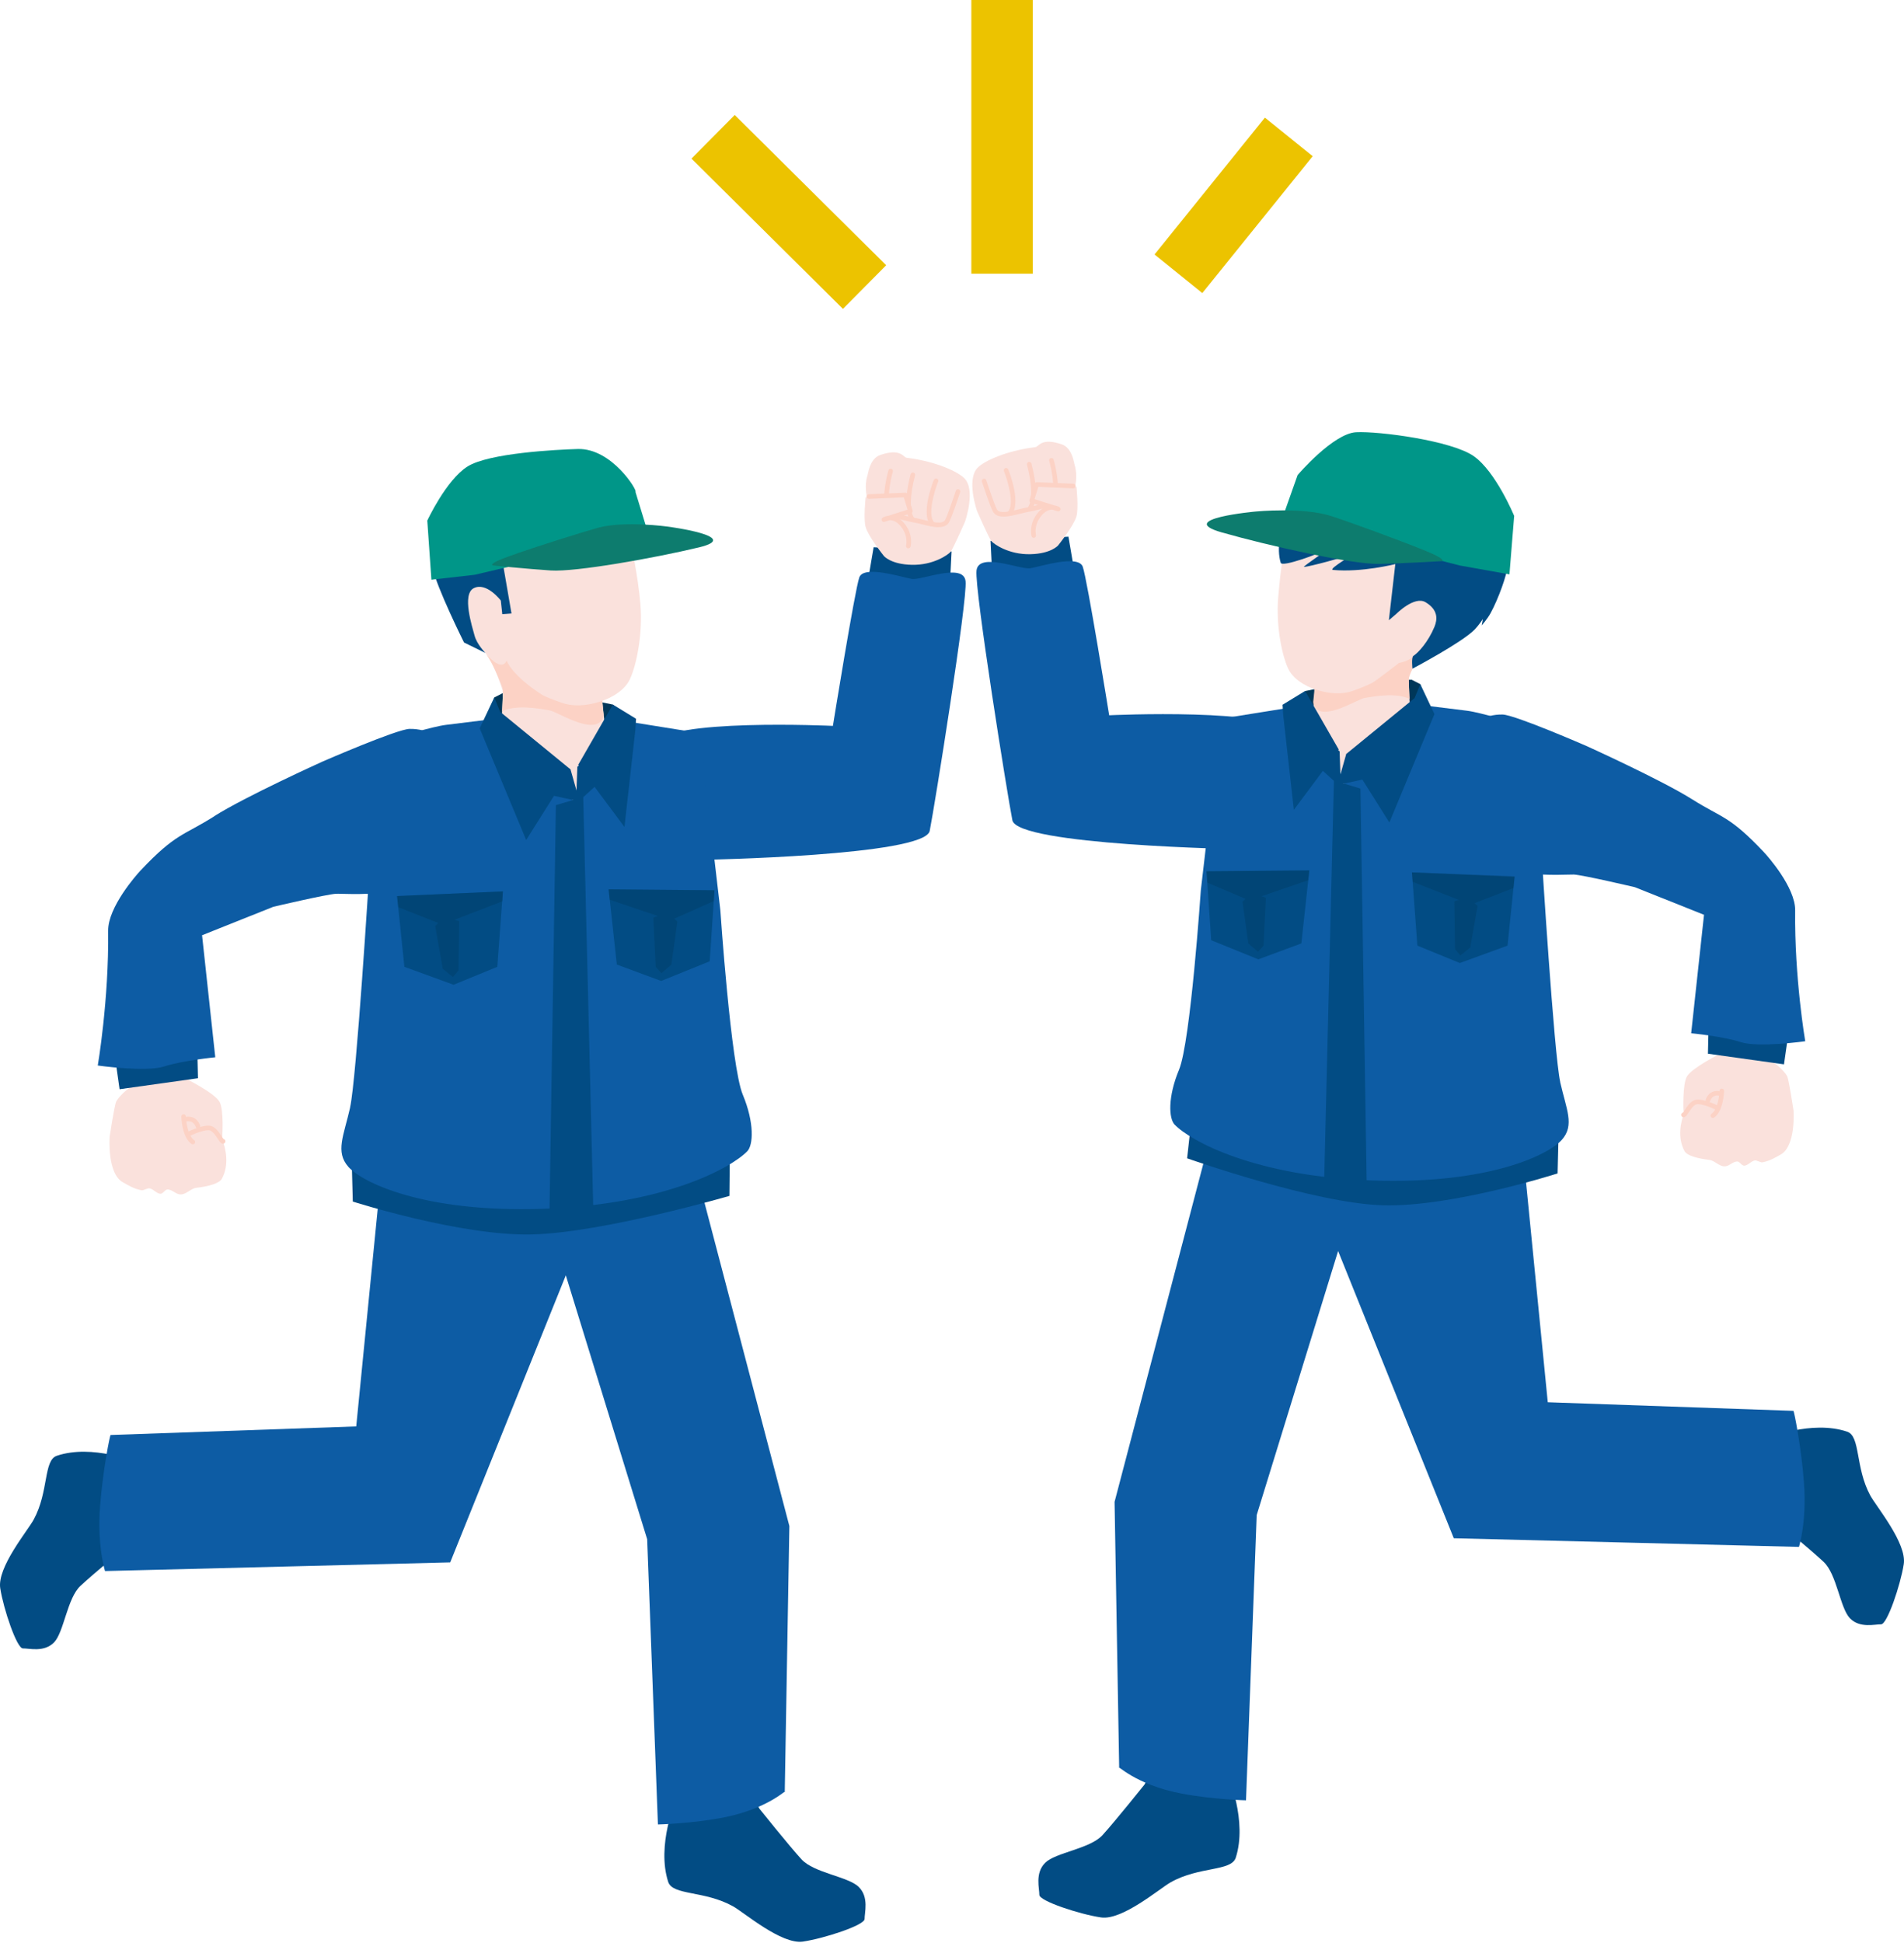 <svg width="349" height="356" viewBox="0 0 349 356" fill="none" xmlns="http://www.w3.org/2000/svg">
<path d="M174.129 106.862L174.421 101.03L160.135 100.264L158.941 107.267L174.129 106.862Z" fill="#024C84"/>
<path d="M128.645 157.534C128.645 157.534 119.076 137.9 119.797 136.29C121.924 131.551 152.67 132.992 152.67 132.992C152.67 132.992 156.689 108.078 157.511 105.781C158.333 103.496 165.279 105.747 167.114 106.062C168.938 106.366 176.616 103.012 176.988 106.49C177.359 109.969 171.325 147.65 170.413 152.232C169.501 156.814 128.645 157.534 128.645 157.534Z" fill="#0D5CA4"/>
<path d="M174.252 101.097C173.79 101.638 171.1 103.563 167.159 103.484C163.275 103.405 162.014 101.863 162.014 101.863C162.014 101.863 159.155 98.294 158.671 96.561C158.243 95.041 158.671 91.112 158.671 91.112L160.979 91.022L161.992 93.386L163.861 95.086L161.091 92.722L158.93 92.226C158.93 92.226 157.984 84.492 161.361 83.355C165.178 82.06 165.538 83.794 166.214 83.873C170.525 84.379 174.95 85.967 176.672 87.531C178.98 89.637 176.875 95.615 176.875 95.615C176.875 95.615 174.691 100.568 174.241 101.097H174.252Z" fill="#FAE1DC"/>
<path d="M159.538 95.851L166.709 93.577L165.865 90.785L158.885 91.258L159.538 95.851Z" fill="#FAE1DC"/>
<path d="M175.727 89.153L174.759 92.834L172.518 96.2L161.452 94.005L158.919 90.965C158.919 90.965 158.389 89.006 158.975 87.25C159.56 85.494 162.093 84.311 162.093 84.311L175.716 89.153H175.727Z" fill="#FAE1DC"/>
<path d="M172.057 96.594C171.145 96.594 170.064 96.324 169.051 96.076C168.522 95.941 168.004 95.817 167.531 95.727C164.976 95.254 162.611 94.433 162.521 94.388C162.296 94.309 162.184 94.072 162.262 93.847C162.341 93.622 162.578 93.509 162.803 93.588C162.825 93.588 165.201 94.433 167.689 94.883C168.184 94.973 168.713 95.108 169.265 95.243C170.92 95.648 172.8 96.121 173.25 95.243C173.779 94.219 175.187 89.963 175.198 89.918C175.265 89.693 175.513 89.58 175.727 89.648C175.952 89.727 176.065 89.963 175.997 90.177C175.941 90.357 174.556 94.545 173.993 95.626C173.622 96.335 172.913 96.572 172.057 96.572V96.594Z" fill="#FCD2C5"/>
<path d="M170.942 96.425C170.83 96.425 170.717 96.38 170.638 96.29C168.713 94.286 170.908 88.579 171.167 87.937C171.257 87.723 171.505 87.622 171.719 87.7C171.933 87.79 172.045 88.027 171.955 88.252C171.314 89.862 169.94 94.343 171.246 95.716C171.404 95.885 171.404 96.155 171.235 96.313C171.156 96.392 171.043 96.425 170.942 96.425Z" fill="#FCD2C5"/>
<path d="M167.205 95.547C167.07 95.547 166.935 95.48 166.856 95.367C165.516 93.397 166.293 89.299 166.878 87.025V86.98C166.878 86.98 166.901 86.912 166.912 86.879C166.991 86.665 167.227 86.518 167.441 86.586C167.7 86.665 167.79 86.879 167.7 87.228C166.766 90.853 166.709 93.645 167.554 94.883C167.689 95.075 167.633 95.334 167.441 95.469C167.374 95.514 167.284 95.547 167.205 95.547Z" fill="#FCD2C5"/>
<path d="M163.41 94.635C163.309 94.635 163.219 94.602 163.14 94.534C161.035 92.733 162.656 86.834 162.847 86.169C162.915 85.944 163.14 85.82 163.365 85.876C163.59 85.944 163.714 86.169 163.658 86.394C163.174 88.061 162.251 92.654 163.692 93.892C163.872 94.039 163.894 94.309 163.737 94.489C163.658 94.59 163.534 94.635 163.41 94.635Z" fill="#FCD2C5"/>
<path d="M159.256 90.988L165.505 91.224L166.867 93.667L161.249 95.12L159.245 90.988H159.256Z" fill="#FAE1DC"/>
<path d="M166.495 100.467C166.495 100.467 166.427 100.467 166.393 100.456C166.168 100.399 166.033 100.174 166.09 99.938C166.101 99.87 166.472 98.305 165.324 96.707C164.468 95.525 163.624 95.277 163.05 95.311L162.138 95.603C161.935 95.671 161.721 95.57 161.631 95.378C161.541 95.187 161.609 94.962 161.778 94.849C161.778 94.849 162.194 94.579 162.813 94.5L166.36 93.374L165.662 91.123L159.29 91.393C159.053 91.393 158.862 91.224 158.851 90.988C158.851 90.751 159.019 90.56 159.256 90.549L165.954 90.267C166.168 90.29 166.315 90.38 166.371 90.56L167.283 93.521C167.35 93.746 167.227 93.982 167.001 94.05L164.536 94.838C165.02 95.097 165.515 95.525 166.011 96.211C167.407 98.136 166.934 100.062 166.911 100.14C166.866 100.332 166.686 100.456 166.506 100.456L166.495 100.467Z" fill="#FCD2C5"/>
<path d="M25.06 267.931C25.06 267.931 16.954 264.508 10.413 266.715C7.948 267.548 8.972 273.278 6.169 278.423C5.043 280.484 -0.552 287.16 0.044 290.987C0.641 294.815 3.095 302.043 4.199 302.009C5.302 301.975 8.071 302.786 9.906 300.906C11.73 299.026 12.304 292.834 14.736 290.56C17.168 288.285 23.664 282.938 23.664 282.938C23.664 282.938 27.447 281.035 27.874 278.682C28.302 276.318 25.06 267.942 25.06 267.942V267.931Z" fill="#024C84"/>
<path d="M123.895 329.76C123.895 329.76 120.304 338.046 122.477 344.778C123.299 347.311 129.164 346.332 134.399 349.281C136.493 350.463 143.248 356.284 147.166 355.721C151.083 355.147 158.502 352.715 158.48 351.578C158.457 350.441 159.324 347.604 157.41 345.713C155.508 343.81 149.181 343.157 146.895 340.635C144.599 338.113 139.206 331.381 139.206 331.381C139.206 331.381 137.304 327.475 134.906 327.002C132.496 326.54 123.895 329.771 123.895 329.771V329.76Z" fill="#024C84"/>
<path d="M69.304 220.647L86.124 223.585L108.066 222.854L82.521 286.248L19.251 287.835C19.251 287.835 17.788 283.231 18.339 276.025C18.834 269.473 20.163 262.808 20.276 262.91L65.296 261.334L69.316 220.658L69.304 220.647Z" fill="#0D5CA4"/>
<path d="M100.736 223.945L110.531 220.365L128.15 216.605L144.688 279.583L143.844 328.342C144.429 327.497 141.006 331.404 132.417 333.025C126.596 334.128 120.596 334.263 120.596 334.263L118.625 282.003L100.714 223.934L100.736 223.945Z" fill="#0D5CA4"/>
<path d="M90.593 127.79L92.225 126.957L102.493 127.081L112.344 129.085L113.593 130.256L111.589 135.862L102.909 132.091L89.884 134.275L90.593 127.79Z" fill="#003759"/>
<path d="M88.972 119.628C90.447 121.069 92.192 126.743 92.192 126.743L91.843 134.297C91.843 134.297 90.199 139.735 92.214 140.366C98.721 142.403 96.323 146.422 104.711 146.861C105.139 146.884 113.447 141.593 112.884 140.568C111.049 137.213 110.407 128.398 110.407 128.398C110.407 128.398 114.201 127.205 115.473 124.413C116.734 121.655 117.826 116.014 117.387 110.712C116.948 105.409 115.575 99.24 115.575 99.24C115.575 99.24 100.072 97.495 94.916 97.934C79.279 99.262 85.043 115.8 88.972 119.628Z" fill="#FAE1DC"/>
<path d="M110.397 128.398C110.397 128.398 106.456 129.975 103.045 128.781C101.244 128.151 99.96 127.678 99.24 127.216C93.633 123.58 92.868 121.002 92.868 121.002C92.868 121.002 92.181 123.456 88.973 119.64C88.973 119.64 89.885 120.867 90.695 122.634C91.495 124.402 92.159 125.888 92.17 126.316C92.192 127.25 92.046 130.29 92.046 130.29C94.624 129.096 98.666 129.772 100.76 130.155C101.953 130.369 106.76 133.453 109.248 132.688C110.633 132.26 110.644 130.898 110.644 130.898C110.644 130.898 110.386 128.646 110.408 128.41L110.397 128.398Z" fill="#FCD2C5"/>
<path d="M115.744 88.77L107.075 86.597L107.402 83.512L96.966 86.597L96.47 83.321C96.47 83.321 89.389 86.597 88.297 88.409C87.216 90.222 85.404 92.755 85.404 92.755L84.323 87.689L82.522 92.395L80.191 92.992L81.441 96.009L79.279 99.262C79.279 99.262 78.559 100.354 79.279 103.968C80 107.582 85.055 117.714 85.055 117.714L88.972 119.628C88.972 119.628 87.407 118.029 86.991 116.465C86.574 114.9 84.615 108.888 86.833 107.762C89.186 106.569 91.798 110.025 91.798 110.025L92.068 112.524L93.757 112.4L91.978 102.088L96.695 96.684L114.269 98.609L116.769 92.811L113.459 90.92L115.744 88.747V88.77Z" fill="#024C84"/>
<path d="M79.076 106.22L78.321 95.378C78.321 95.378 81.778 87.937 85.684 85.471C89.579 83.006 101.963 82.375 105.915 82.263C112.174 82.094 116.959 89.997 116.475 90.11L118.85 97.855L87.001 105.308L79.087 106.209L79.076 106.22Z" fill="#009688"/>
<path d="M90.345 103.597C90.345 103.597 89.298 103.349 93.137 101.975C98.271 100.129 106.861 97.45 109.619 96.695C114.449 95.378 122.408 96.481 122.408 96.481C122.408 96.481 136.334 98.317 128.116 100.287C119.898 102.257 105.532 104.812 100.984 104.52C96.436 104.216 90.356 103.597 90.356 103.597H90.345Z" fill="#0D7C6E"/>
<path d="M64.497 213.611L64.666 220.14C64.666 220.14 84.536 226.501 97.562 226.163C110.588 225.826 133.7 219.104 133.7 219.104L133.79 209.76C133.79 209.76 102.403 218.125 100.726 217.956C99.048 217.787 64.497 213.599 64.497 213.599V213.611Z" fill="#024C84"/>
<path d="M40.72 208.634C40.72 208.634 41.103 203.298 40.224 201.835C39.234 200.168 33.864 197.523 33.864 197.523C33.864 197.523 32.107 196.273 28.032 197.298C23.889 198.345 21.637 201.114 21.3 201.812C20.973 202.487 20.095 208.274 20.095 208.274C20.095 208.274 19.6 215.108 22.594 216.65C23.225 216.977 24.407 217.787 25.927 218.069C26.377 218.147 26.996 217.618 27.469 217.731C28.145 217.889 28.674 218.643 29.349 218.71C29.923 218.767 30.216 217.866 30.79 217.922C31.725 218.024 32.254 218.868 33.177 218.834C34.168 218.8 35.046 217.731 35.935 217.63C38.344 217.348 40.224 216.797 40.675 215.952C42.048 213.385 41.407 210.503 40.709 208.646L40.72 208.634Z" fill="#FAE1DC"/>
<path d="M38.142 203.073L31.297 207.497L30.024 212.732L38.243 209.873L38.13 203.073H38.142Z" fill="#FAE1DC"/>
<path d="M40.855 209.535C40.506 209.535 40.269 209.164 39.92 208.646C39.56 208.094 39.065 207.34 38.524 207.126C37.838 206.867 35.901 207.576 34.843 208.094C34.629 208.195 34.381 208.105 34.28 207.903C34.179 207.689 34.269 207.441 34.471 207.34C34.787 207.182 37.568 205.854 38.828 206.338C39.628 206.642 40.202 207.531 40.63 208.184C40.742 208.364 40.9 208.601 40.99 208.691C41.136 208.724 41.26 208.826 41.305 208.983C41.373 209.209 41.238 209.445 41.024 209.501C40.967 209.513 40.911 209.524 40.866 209.524L40.855 209.535Z" fill="#FCD2C5"/>
<path d="M36.285 206.777C36.116 206.777 35.947 206.676 35.891 206.495C35.373 205.066 34.145 205.46 33.999 205.505C33.785 205.584 33.538 205.471 33.459 205.257C33.38 205.043 33.493 204.795 33.706 204.717C33.74 204.705 34.618 204.39 35.463 204.784C36.014 205.043 36.42 205.516 36.679 206.214C36.757 206.428 36.645 206.676 36.431 206.754C36.386 206.777 36.33 206.777 36.285 206.777Z" fill="#FCD2C5"/>
<path d="M35.339 209.659C35.26 209.659 35.17 209.637 35.102 209.58C33.357 208.376 33.233 204.739 33.233 204.582C33.233 204.345 33.413 204.154 33.639 204.143C33.909 204.143 34.066 204.323 34.078 204.548C34.1 205.482 34.427 208.083 35.586 208.882C35.778 209.017 35.823 209.276 35.688 209.468C35.609 209.58 35.474 209.648 35.339 209.648V209.659Z" fill="#FCD2C5"/>
<path d="M21.086 193.695L21.919 199.56L36.284 197.545L36.115 190.351L21.086 193.695Z" fill="#024C84"/>
<path d="M39.278 149.529C44.986 145.916 59.138 139.521 59.138 139.521C59.138 139.521 72.76 133.588 75.068 133.543C82.138 133.419 83.973 140.85 83.973 140.85C83.973 140.85 83.568 154.539 81.699 157.827C77.578 165.066 63.145 163.658 61.614 163.748C59.869 163.838 50.097 166.135 50.097 166.135L37.038 171.348L39.459 193.706C39.459 193.706 33.469 194.292 30.114 195.384C26.759 196.476 17.922 195.215 17.922 195.215C17.922 195.215 19.971 183.236 19.825 170.526C19.779 166.158 25.071 160.225 25.735 159.515C32.253 152.603 33.582 153.155 39.29 149.541L39.278 149.529Z" fill="#0D5CA4"/>
<path d="M64.171 202.893C65.341 197.703 67.683 159.91 67.683 159.91C70.633 153.909 72.524 135.187 72.524 135.187C72.524 135.187 79.189 133.115 81.79 132.8C83.692 132.575 91.933 131.551 91.933 131.551L105.589 147.244L112.603 131.798L128.252 134.309L132.034 166.721C132.034 166.721 133.971 195.327 136.143 200.54C138.316 205.752 138.069 209.783 136.977 210.92C133.971 214.016 121.756 220.714 99.577 221.469C77.388 222.212 66.265 216.526 63.844 213.768C61.424 211.01 63.011 208.083 64.182 202.893H64.171Z" fill="#0D5CA4"/>
<path d="M72.783 164.165L74.123 177.134L83.141 180.422L91.156 177.134L92.181 163.31L72.794 164.165H72.783Z" fill="#024C84"/>
<path d="M108.956 138.091L105.826 140.478L105.578 147.255L112.085 141.356L108.956 138.091Z" fill="#024C84"/>
<path d="M100.816 139.724L104.576 140.974L106.242 146.828L98.936 145.24L100.816 139.724Z" fill="#024C84"/>
<path d="M101.895 147.503L100.725 221.649L108.74 221.232L106.905 146.006L101.895 147.514V147.503Z" fill="#024C84"/>
<path d="M90.593 127.79L87.925 133.442L96.447 153.898L104.587 140.973L91.685 130.425L90.604 127.79H90.593Z" fill="#024C84"/>
<path d="M112.333 129.085L105.983 140.129L114.461 151.511L116.465 133.69L116.588 131.686L112.333 129.085Z" fill="#024C84"/>
<path opacity="0.33" d="M92.17 163.321L72.783 164.165L72.997 166.203L80.337 169.107L79.775 169.659L81.159 177.495L83.028 179.003L84.03 177.81L84.165 168.77L83.298 168.511L92.079 165.133L92.17 163.321Z" fill="#003759"/>
<path d="M130.965 163.107L130.086 176.121L121.193 179.724L113.064 176.718L111.556 162.938L130.965 163.107Z" fill="#024C84"/>
<path opacity="0.33" d="M130.829 165.088L130.965 163.107L111.556 162.938L111.758 164.841L120.585 167.824L119.752 168.117L120.191 177.146L121.238 178.294L123.061 176.729L124.165 168.837L123.591 168.319L130.829 165.088Z" fill="#003759"/>
<path d="M323.939 263.518C323.939 263.518 332.045 260.095 338.586 262.302C341.052 263.135 340.027 268.865 342.83 274.01C343.956 276.07 349.551 282.747 348.955 286.574C348.358 290.402 345.904 297.63 344.801 297.596C343.697 297.562 340.928 298.373 339.093 296.493C337.269 294.601 336.695 288.421 334.263 286.146C331.831 283.872 325.335 278.525 325.335 278.525C325.335 278.525 321.553 276.622 321.125 274.269C320.697 271.905 323.939 263.529 323.939 263.529V263.518Z" fill="#024C84"/>
<path d="M225.093 325.336C225.093 325.336 228.685 333.61 226.512 340.354C225.69 342.887 219.825 341.907 214.59 344.857C212.496 346.039 205.741 351.86 201.823 351.297C197.905 350.723 190.486 348.291 190.509 347.154C190.531 346.017 189.664 343.18 191.578 341.288C193.481 339.386 199.808 338.733 202.093 336.211C204.39 333.689 209.782 326.957 209.782 326.957C209.782 326.957 211.674 323.05 214.083 322.577C216.492 322.105 225.093 325.347 225.093 325.347V325.336Z" fill="#024C84"/>
<path d="M279.695 216.234L262.876 219.161L240.934 218.429L266.478 281.823L329.749 283.411C329.749 283.411 331.212 278.806 330.66 271.601C330.165 265.049 328.837 258.384 328.724 258.485L283.703 256.909L279.684 216.234H279.695Z" fill="#0D5CA4"/>
<path d="M248.25 219.521L238.456 215.941L220.837 212.181L204.299 275.158L205.143 323.917C204.558 323.073 207.98 326.979 216.57 328.6C222.391 329.704 228.391 329.839 228.391 329.839L230.35 277.579L248.262 219.51L248.25 219.521Z" fill="#0D5CA4"/>
<path d="M181.851 104.925L181.559 99.093L195.845 98.328L197.038 105.33L181.851 104.925Z" fill="#024C84"/>
<path d="M227.334 155.587C227.334 155.587 236.904 135.953 236.183 134.343C234.055 129.603 203.309 131.044 203.309 131.044C203.309 131.044 199.29 106.13 198.468 103.833C197.647 101.548 190.7 103.799 188.865 104.115C187.03 104.419 179.364 101.064 178.992 104.543C178.621 108.021 184.655 145.702 185.567 150.284C186.479 154.866 227.334 155.587 227.334 155.587Z" fill="#0D5CA4"/>
<path d="M181.727 99.15C182.2 99.69 184.879 101.615 188.82 101.536C192.704 101.458 193.965 99.915 193.965 99.915C193.965 99.915 196.813 96.347 197.308 94.613C197.736 93.093 197.308 89.164 197.308 89.164L195 89.074L193.987 91.438L192.118 93.138L194.888 90.774L197.049 90.278C197.049 90.278 197.995 82.544 194.618 81.407C190.812 80.112 190.441 81.846 189.765 81.925C185.454 82.431 181.029 84.019 179.307 85.584C176.999 87.689 179.104 93.667 179.104 93.667C179.104 93.667 181.288 98.621 181.727 99.15Z" fill="#FAE1DC"/>
<path d="M196.441 93.915L189.259 91.641L190.103 88.849L197.083 89.322L196.43 93.926L196.441 93.915Z" fill="#FAE1DC"/>
<path d="M180.241 87.205L181.209 90.886L183.45 94.252L194.516 92.057L197.049 89.017C197.049 89.017 197.579 87.059 196.993 85.302C196.397 83.546 193.875 82.364 193.875 82.364L180.252 87.205H180.241Z" fill="#FAE1DC"/>
<path d="M183.923 94.647C183.067 94.647 182.358 94.41 181.986 93.701C181.423 92.62 180.039 88.432 179.982 88.252C179.915 88.027 180.027 87.791 180.253 87.723C180.478 87.644 180.714 87.768 180.782 87.993C180.793 88.038 182.2 92.294 182.729 93.318C183.18 94.185 185.06 93.724 186.726 93.318C187.266 93.183 187.807 93.048 188.291 92.958C190.779 92.508 193.154 91.663 193.177 91.663C193.402 91.585 193.638 91.697 193.717 91.922C193.796 92.147 193.683 92.384 193.458 92.463C193.357 92.496 191.004 93.329 188.437 93.791C187.964 93.881 187.446 94.005 186.917 94.14C185.904 94.388 184.823 94.658 183.911 94.658L183.923 94.647Z" fill="#FCD2C5"/>
<path d="M185.037 94.489C184.935 94.489 184.823 94.444 184.744 94.376C184.575 94.219 184.575 93.948 184.733 93.78C186.05 92.406 184.665 87.925 184.023 86.316C183.933 86.102 184.046 85.854 184.26 85.764C184.474 85.685 184.721 85.786 184.811 86C185.07 86.642 187.266 92.361 185.341 94.354C185.262 94.444 185.149 94.489 185.037 94.489Z" fill="#FCD2C5"/>
<path d="M188.774 93.6C188.696 93.6 188.606 93.577 188.538 93.521C188.347 93.386 188.302 93.127 188.425 92.935C189.27 91.697 189.213 88.905 188.279 85.28C188.189 84.931 188.279 84.717 188.538 84.638C188.752 84.571 188.988 84.717 189.067 84.931C189.067 84.965 189.09 84.999 189.09 85.021V85.066C189.686 87.34 190.474 91.438 189.135 93.408C189.056 93.532 188.921 93.588 188.786 93.588L188.774 93.6Z" fill="#FCD2C5"/>
<path d="M192.569 92.688C192.445 92.688 192.332 92.643 192.242 92.541C192.096 92.361 192.107 92.102 192.287 91.945C193.728 90.717 192.805 86.124 192.321 84.447C192.254 84.222 192.389 83.985 192.614 83.929C192.839 83.861 193.076 83.996 193.132 84.222C193.323 84.886 194.944 90.785 192.839 92.586C192.76 92.654 192.659 92.688 192.569 92.688Z" fill="#FCD2C5"/>
<path d="M196.722 89.04L190.463 89.276L189.101 91.719L194.718 93.172L196.722 89.04Z" fill="#FAE1DC"/>
<path d="M189.484 98.531C189.292 98.531 189.123 98.407 189.078 98.215C189.056 98.137 188.583 96.211 189.979 94.286C190.474 93.611 190.97 93.172 191.454 92.913L188.988 92.125C188.763 92.057 188.639 91.821 188.707 91.596L189.619 88.635C189.675 88.455 189.821 88.342 190.035 88.342L196.734 88.624C196.97 88.624 197.15 88.826 197.139 89.063C197.128 89.299 196.937 89.479 196.7 89.468L190.328 89.198L189.63 91.449L193.176 92.575C193.796 92.654 194.212 92.913 194.212 92.924C194.392 93.037 194.449 93.273 194.358 93.453C194.268 93.645 194.054 93.735 193.852 93.678L192.929 93.386C192.343 93.341 191.51 93.6 190.655 94.782C189.506 96.38 189.866 97.945 189.889 98.013C189.945 98.238 189.81 98.463 189.585 98.531C189.551 98.531 189.517 98.542 189.484 98.542V98.531Z" fill="#FCD2C5"/>
<path d="M285.662 208.646L285.504 214.984C285.504 214.984 266.219 221.154 253.576 220.827C240.934 220.501 217.596 212.215 217.596 212.215L218.406 204.908C218.406 204.908 248.882 213.025 250.503 212.868C252.124 212.71 285.673 208.646 285.673 208.646H285.662Z" fill="#024C84"/>
<path d="M260.343 125.347L258.767 124.537L248.803 124.66L239.245 126.608L238.029 127.745L239.977 133.183L248.409 129.524L261.052 131.64L260.365 125.347H260.343Z" fill="#003759"/>
<path d="M328.747 203.456C328.747 203.456 327.903 197.827 327.587 197.174C327.261 196.51 325.077 193.808 321.058 192.794C317.106 191.792 315.395 193.008 315.395 193.008C315.395 193.008 310.194 195.586 309.225 197.196C308.37 198.615 308.572 203.568 308.572 203.568H308.82C308.111 205.37 307.379 208.297 308.764 210.886C309.203 211.708 311.027 212.237 313.368 212.518C314.235 212.62 315.08 213.656 316.048 213.689C316.937 213.723 317.455 212.901 318.367 212.8C318.919 212.744 319.211 213.622 319.763 213.565C320.427 213.498 320.934 212.777 321.598 212.62C322.048 212.518 322.656 213.036 323.084 212.946C324.559 212.665 325.707 211.888 326.315 211.573C329.231 210.075 328.747 203.444 328.747 203.444V203.456Z" fill="#FAE1DC"/>
<path d="M308.606 204.694C308.606 204.694 308.505 204.694 308.448 204.672C308.223 204.604 308.099 204.368 308.167 204.142C308.212 203.996 308.336 203.883 308.471 203.85C308.55 203.748 308.707 203.523 308.82 203.354C309.236 202.724 309.799 201.868 310.576 201.564C311.781 201.091 314.325 202.285 314.82 202.533C315.034 202.634 315.113 202.893 315.012 203.095C314.91 203.309 314.663 203.388 314.449 203.287C313.424 202.791 311.556 202.093 310.88 202.352C310.362 202.555 309.878 203.287 309.529 203.816C309.203 204.311 308.955 204.683 308.617 204.683L308.606 204.694Z" fill="#FCD2C5"/>
<path d="M313.053 202.015C313.053 202.015 312.952 202.015 312.907 201.992C312.693 201.913 312.58 201.666 312.659 201.452C312.907 200.776 313.301 200.315 313.841 200.067C314.674 199.684 315.519 199.988 315.564 200C315.777 200.078 315.89 200.326 315.811 200.54C315.732 200.754 315.496 200.878 315.271 200.788C315.057 200.709 313.942 200.394 313.458 201.745C313.391 201.913 313.233 202.026 313.064 202.026L313.053 202.015Z" fill="#FCD2C5"/>
<path d="M313.976 204.818C313.841 204.818 313.705 204.751 313.627 204.638C313.492 204.447 313.537 204.188 313.728 204.053C314.843 203.276 315.158 200.765 315.18 199.853C315.18 199.617 315.36 199.459 315.619 199.448C315.856 199.448 316.036 199.651 316.025 199.887C316.025 200.033 315.89 203.58 314.201 204.751C314.122 204.807 314.043 204.829 313.964 204.829L313.976 204.818Z" fill="#FCD2C5"/>
<path d="M327.812 189.316L327.001 195.001L313.063 193.053L313.221 186.062L327.812 189.316Z" fill="#024C84"/>
<path d="M310.147 146.434C304.608 142.932 290.874 136.707 290.874 136.707C290.874 136.707 277.657 130.943 275.416 130.909C268.56 130.785 266.781 138.001 266.781 138.001C266.781 138.001 267.175 151.286 268.988 154.483C272.984 161.508 287.001 160.146 288.487 160.225C290.187 160.315 299.666 162.544 299.666 162.544L312.343 167.599L309.99 189.304C309.99 189.304 315.81 189.867 319.064 190.926C322.329 191.984 330.896 190.768 330.896 190.768C330.896 190.768 328.903 179.15 329.05 166.8C329.095 162.555 323.95 156.791 323.308 156.116C316.981 149.406 315.698 149.935 310.159 146.434H310.147Z" fill="#0D5CA4"/>
<path d="M256.83 109.395C256.83 109.395 261.277 109.001 263.258 109.507C265.24 110.014 263.382 116.645 260.725 119.876C258.068 123.107 258.203 124.672 258.203 124.672L258.53 131.843C258.53 131.843 260.095 136.999 258.169 137.607C251.989 139.544 250.188 141.221 242.228 141.638C241.823 141.66 237.984 138.744 238.558 137.799C240.348 134.827 241.125 127.194 240.911 126.248C240.911 126.248 237.308 125.111 236.104 122.465C234.91 119.853 233.875 114.494 234.291 109.462C234.708 104.43 235.451 99.645 235.451 99.645C235.451 99.645 250.908 95.941 255.614 97.337C260.32 98.733 256.818 109.406 256.818 109.406L256.83 109.395Z" fill="#FAE1DC"/>
<path d="M240.922 126.237C240.922 126.237 244.671 127.734 247.902 126.597C249.613 126 250.784 125.471 251.516 125.111C252.169 124.784 256.424 121.463 256.424 121.463C256.424 121.463 258.203 121.148 258.912 120.349V122.488C258.912 122.488 258.259 123.85 258.237 124.255C258.214 125.145 258.361 128.027 258.361 128.027C255.906 126.901 252.079 127.531 250.086 127.892C248.949 128.094 244.389 131.021 242.036 130.29C240.731 129.873 240.708 128.59 240.708 128.59C240.708 128.59 240.956 126.451 240.933 126.237H240.922Z" fill="#FCD2C5"/>
<path d="M276.284 103.799C276.317 105.083 274.64 109.755 273.221 112.333C272.602 113.459 271.6 114.573 271.6 114.573L271.814 113.414C271.814 113.414 271.015 114.618 270.294 115.35C267.919 117.759 258.901 122.51 258.901 122.51C258.901 122.51 258.665 120.428 259.07 120.169C259.993 119.572 261.795 117.59 262.932 114.844C263.483 113.493 263.652 111.748 261.31 110.34C259.25 109.102 255.907 112.502 255.907 112.502L254.578 113.628L255.76 103.349C255.76 103.349 249.568 104.914 244.345 104.419C243.219 104.306 249.129 101.075 247.598 101.638C246.675 101.987 239.886 103.889 239.008 103.856C238.704 103.856 244.086 100.219 243.455 100.557C241.609 101.536 235 103.946 234.753 103.113C233.199 97.934 237.128 88.308 245.988 84.897C252.698 82.319 256.515 81.666 261.052 83.366C262.943 84.075 266.872 85.212 267.716 86.327C269.315 88.466 271.127 89.017 273.852 94.32C275.732 97.979 276.239 101.66 276.295 103.788L276.284 103.799Z" fill="#024C84"/>
<path d="M285.988 198.243C284.851 193.211 282.577 156.521 282.577 156.521C279.718 150.701 277.883 132.53 277.883 132.53C277.883 132.53 271.42 130.526 268.887 130.211C267.041 129.986 259.037 128.995 259.037 128.995L245.786 144.227L238.975 129.243L223.776 131.675L220.106 163.141C220.106 163.141 218.226 190.914 216.121 195.969C214.015 201.024 214.241 204.942 215.31 206.045C218.226 209.051 230.081 215.558 251.617 216.279C273.154 216.999 283.951 211.483 286.304 208.804C288.656 206.124 287.114 203.276 285.977 198.243H285.988Z" fill="#0D5CA4"/>
<path d="M277.624 160.652L276.329 173.25L267.582 176.436L259.802 173.25L258.812 159.831L277.635 160.652H277.624Z" fill="#024C84"/>
<path d="M242.509 135.333L245.549 137.652L245.786 144.227L239.47 138.497L242.509 135.333Z" fill="#024C84"/>
<path d="M250.412 136.921L246.765 138.137L245.144 143.822L252.236 142.279L250.412 136.921Z" fill="#024C84"/>
<path d="M249.366 144.475L250.503 216.436L242.724 216.031L244.502 143.011L249.366 144.475Z" fill="#024C84"/>
<path d="M260.342 125.347L262.931 130.83L254.668 150.689L246.765 138.136L259.284 127.903L260.342 125.347Z" fill="#024C84"/>
<path d="M239.233 126.608L245.391 137.326L237.161 148.37L235.214 131.066L235.09 129.119L239.222 126.597L239.233 126.608Z" fill="#024C84"/>
<path opacity="0.33" d="M277.409 162.701L277.623 160.54L258.8 159.831L258.946 161.564L267.401 164.874L266.579 165.122L266.703 173.903L267.682 175.051L269.495 173.599L270.835 165.977L270.294 165.46L277.409 162.701Z" fill="#003759"/>
<path d="M221.153 159.628L222.009 172.26L230.644 175.761L238.536 172.845L239.999 159.471L221.153 159.628Z" fill="#024C84"/>
<path opacity="0.33" d="M239.988 159.459L221.153 159.628L221.3 161.711L228.313 164.683L227.751 165.19L228.82 172.845L230.588 174.365L231.601 173.25L232.029 164.48L231.229 164.199L239.797 161.261L239.988 159.459Z" fill="#003759"/>
<path d="M276.678 105.241L277.545 94.523C277.545 94.523 274.179 86.383 270.115 83.558C266.05 80.732 252.811 78.975 248.578 79.189C244.345 79.415 237.849 87.036 237.849 87.036L234.944 95.243L267.581 103.608L276.678 105.229V105.241Z" fill="#009688"/>
<path d="M264.271 102.809C264.271 102.809 265.408 102.595 261.355 100.94C255.929 98.733 246.855 95.457 243.928 94.523C238.816 92.89 230.226 93.712 230.226 93.712C230.226 93.712 215.219 95.052 223.933 97.54C232.658 100.028 247.924 103.428 252.821 103.315C257.719 103.203 264.26 102.809 264.26 102.809H264.271Z" fill="#0D7C6E"/>
<path d="M189.304 0H178.046V50.143H189.304V0Z" fill="#ECC300"/>
<path d="M134.672 21.065L126.745 29.059L154.508 56.59L162.435 48.596L134.672 21.065Z" fill="#ECC300"/>
<path d="M231.854 21.55L211.621 46.625L220.383 53.695L240.616 28.619L231.854 21.55Z" fill="#ECC300"/>
</svg>
